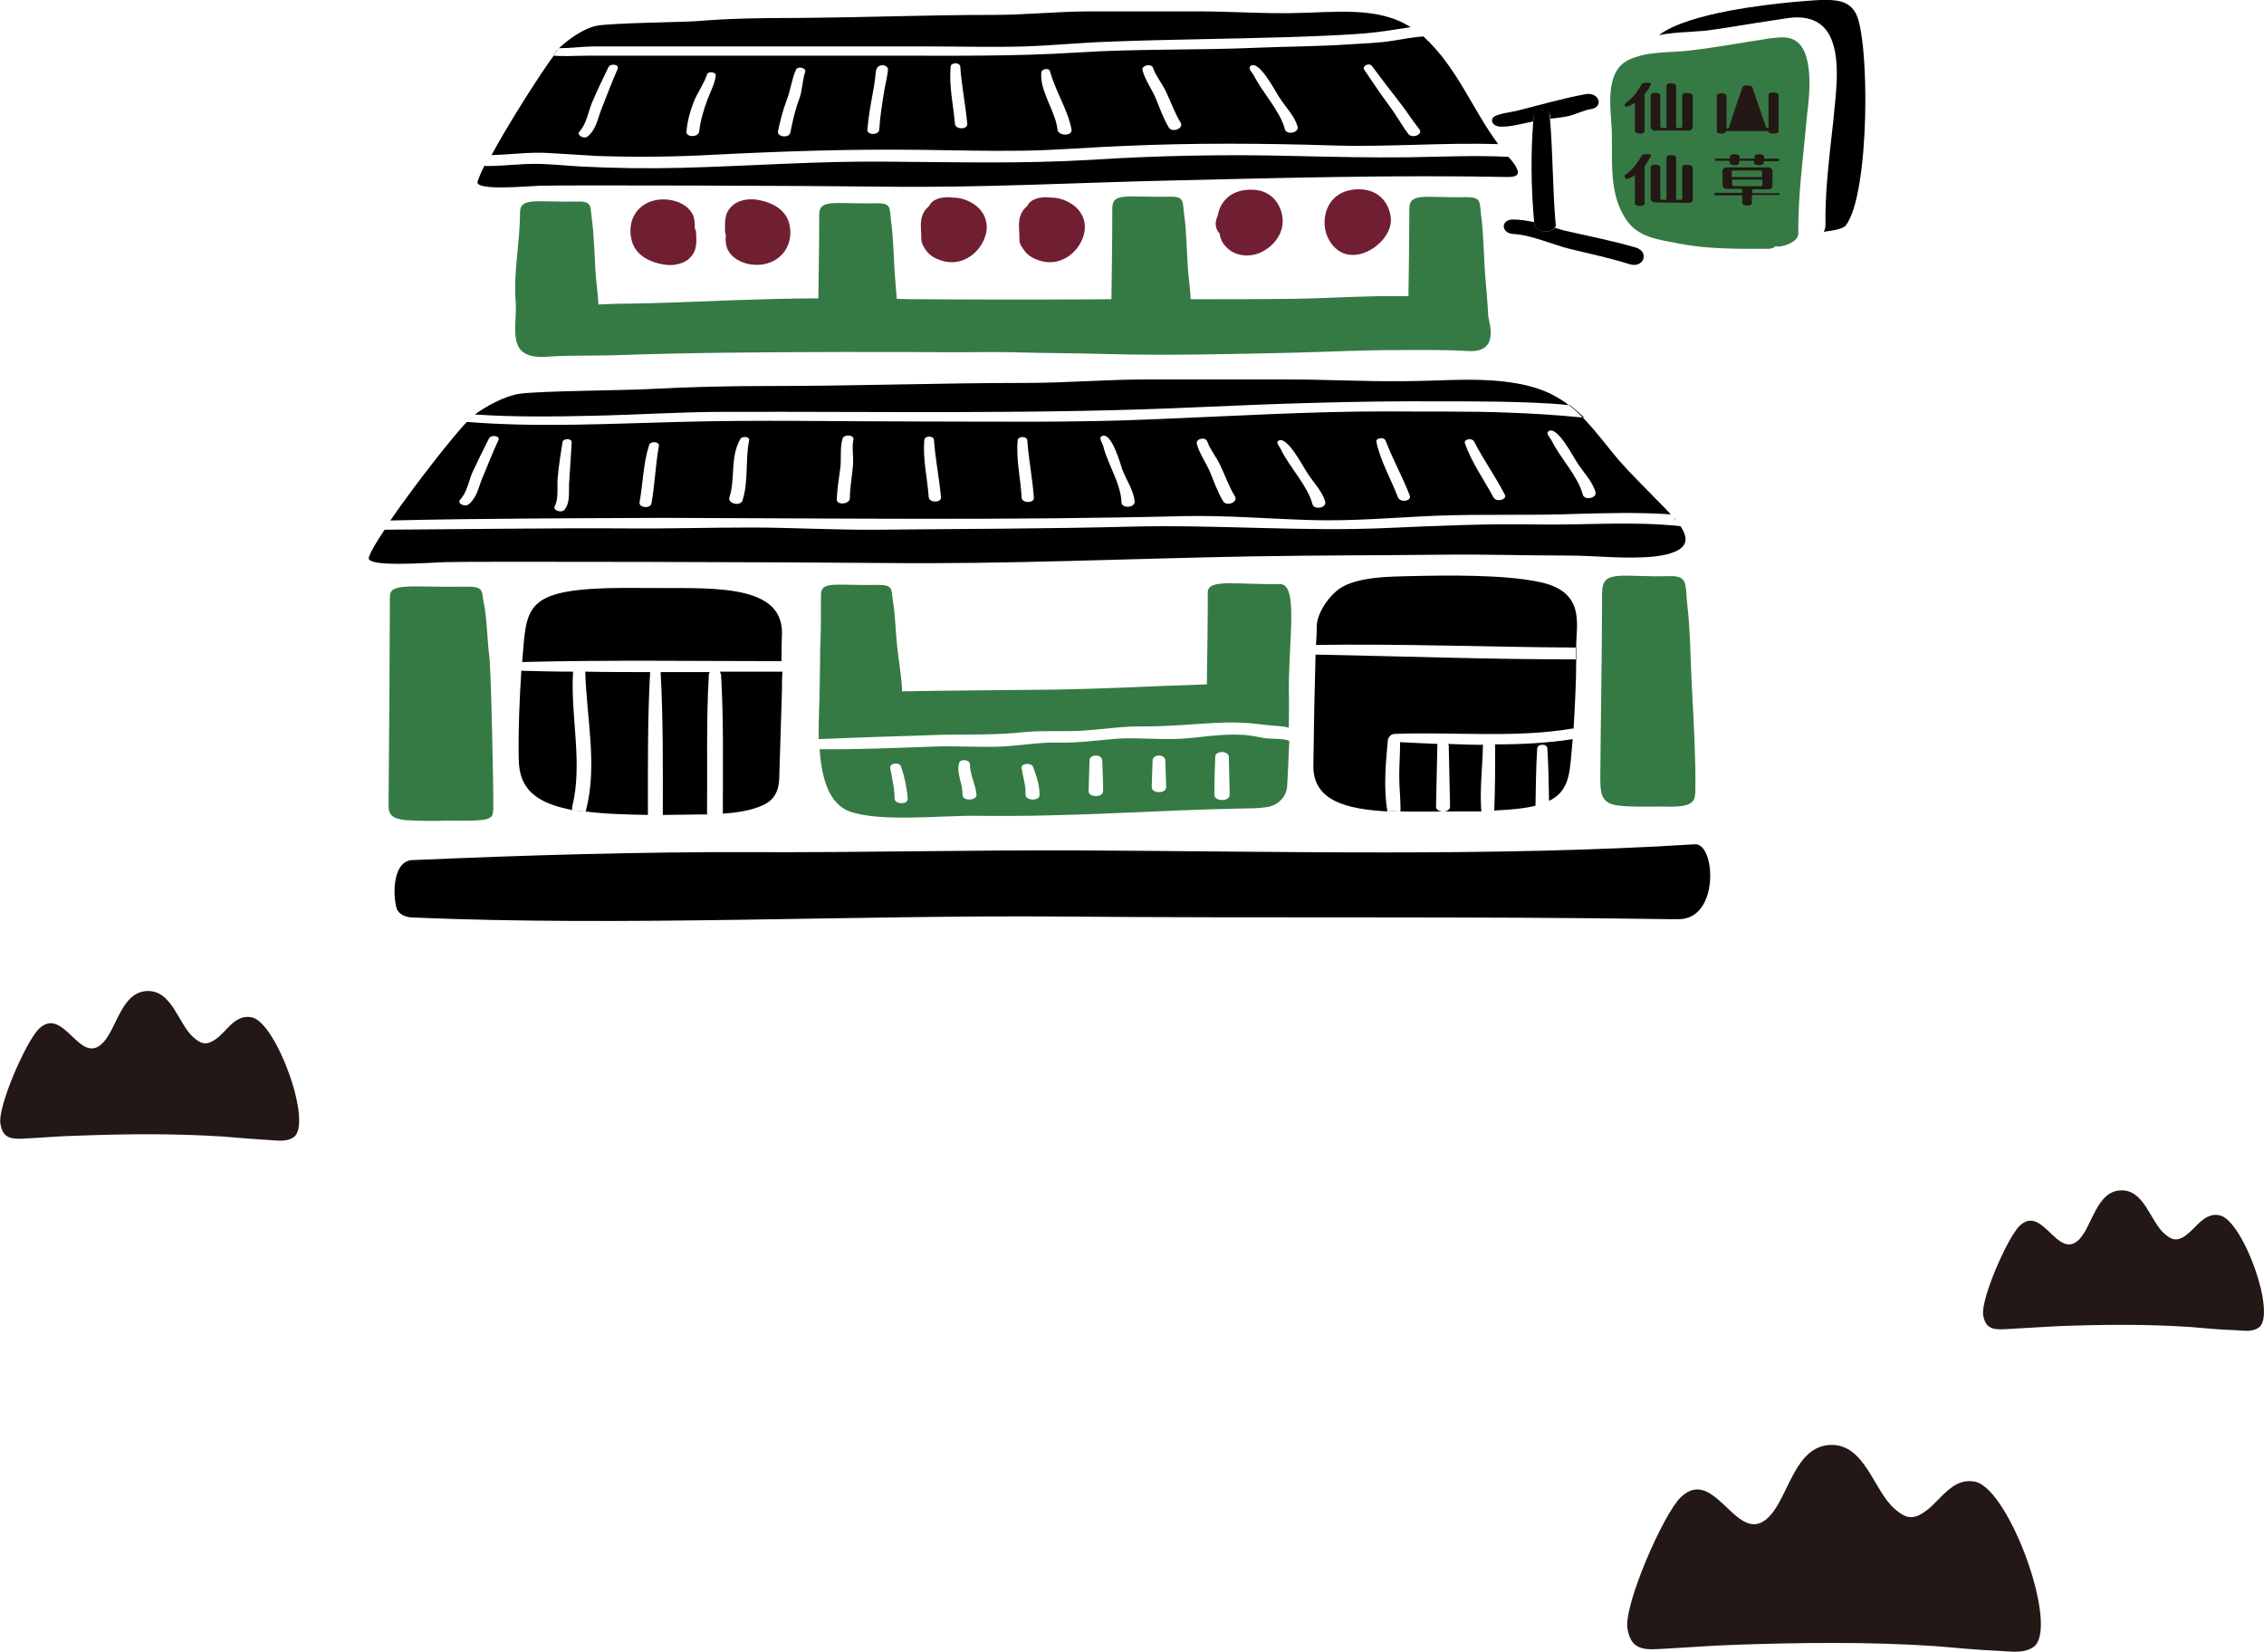 <?xml version="1.0" encoding="utf-8"?>
<!-- Generator: Adobe Illustrator 28.0.0, SVG Export Plug-In . SVG Version: 6.00 Build 0)  -->
<svg version="1.1" id="圖層_1" xmlns="http://www.w3.org/2000/svg" xmlns:xlink="http://www.w3.org/1999/xlink" x="0px" y="0px"
	 viewBox="0 0 516.8 377" style="enable-background:new 0 0 516.8 377;" xml:space="preserve">
<style type="text/css">
	.st0{fill:#231815;}
	.st1{fill:none;}
	.st2{fill:#357A44;}
	.st3{fill:#701E32;}
</style>
<g>
	<path class="st0" d="M57.5,232.2c-2.4-0.5-4.1,0.9-5.6,2.5c-1.1,1.1-2.1,2.3-3.5,3c-1.7,0.9-2.8,0.3-4.2-0.9
		c-3.5-3-4.9-10.9-10.7-10.6c-5.8,0.3-6.8,8.5-10,11.8c-5.3,5.5-8.9-8.6-14.6-3.2c-2.9,2.8-9.5,17.8-8.8,21.7
		c0.5,3.1,2.2,3.5,4.9,3.4c4.3-0.2,8.7-0.6,13-0.7c10.9-0.4,21.9-0.5,32.8,0.2c3.6,0.3,7.1,0.6,10.6,0.8c1.9,0.1,4.1,0.5,5.7-0.7
		C71.4,256.3,63.1,233.4,57.5,232.2z"/>
	<path class="st0" d="M506.7,277.4c-2.2-0.5-3.8,0.8-5.3,2.3c-1,1-2,2.1-3.3,2.8c-1.6,0.8-2.6,0.3-4-0.9c-3.3-2.8-4.6-10.2-10.1-9.9
		c-5.4,0.3-6.4,8-9.3,11.1c-5,5.2-8.4-8.1-13.7-3c-2.7,2.6-8.9,16.7-8.3,20.4c0.5,2.9,2.1,3.3,4.6,3.2c4.1-0.2,8.1-0.5,12.2-0.7
		c10.2-0.4,20.6-0.5,30.8,0.2c3.3,0.3,6.6,0.6,10,0.7c1.8,0.1,3.8,0.5,5.3-0.6C519.8,300.1,512,278.5,506.7,277.4z"/>
	<g>
		<g>
			<path d="M342.4,28.9c2.5,0.1,5.1-0.7,7.6-1.2c0-0.4,0.1-0.8,0.1-1.2c0.2-1.8,3.6-1.8,3.8,0c0,0.2,0,0.4,0,0.6
				c1.4-0.2,2.8-0.3,4.1-0.6c1.8-0.4,3.3-1.3,5.2-1.6c3-0.5,1.8-4-1.3-3.4c-5.4,1-10.5,2.5-15.7,3.8c-1.2,0.3-5,0.7-5.5,1.7
				C340.3,27.8,340.9,28.8,342.4,28.9z"/>
			<path d="M350.2,51.1c0-0.1,0-0.3,0-0.4c-1.5-0.3-3.1-0.6-4.8-0.6c-2.9,0-2.8,3.1,0,3.3c4.1,0.2,8.9,2.4,12.9,3.4
				c4.6,1.1,9.2,2.1,13.7,3.5c3.2,1,4.6-2.8,1.4-3.8c-5.1-1.5-10.3-2.5-15.5-3.7c-1-0.2-2-0.5-2.9-0.8C354,53.4,350.4,53,350.2,51.1
				z"/>
			<path d="M350.1,26.4c0,0.4-0.1,0.8-0.1,1.2c-0.6,7.7-0.5,15.4,0.2,23.1c0,0.1,0,0.3,0,0.4c0.2,2,3.8,2.3,4.7,0.9
				c0.2-0.2,0.3-0.6,0.2-0.9c-0.7-8-0.6-16.1-1.3-24.1c0-0.2,0-0.4,0-0.6C353.7,24.6,350.2,24.6,350.1,26.4z"/>
			<g>
				<path class="st1" d="M222.1,124.5c1.6,0,1.7-2.6,0-2.6C220.5,121.9,220.5,124.5,222.1,124.5z"/>
				<path d="M126.8,11.9c-0.2,0.2-0.4,0.5-0.6,0.8l1.6-1.9C127.4,11.2,127.1,11.6,126.8,11.9z"/>
				<path d="M135.5,10.6c4,0,8,0,12,0c7.7,0,15.4,0,23.1,0c13.9,0,27.7,0,41.6,0c7.2,0,14.4,0.2,21.5,0c6.6-0.2,13.2-0.9,19.8-1.1
					c13.1-0.5,26.3-0.6,39.5-1c6.3-0.2,12.5-0.4,18.8-0.9c3.5-0.3,6.8-0.9,10.2-1.4c-7.6-4.9-17.5-3.3-27.4-3.2
					c-7,0.1-14-0.4-21-0.4c-8.3,0-16.5,0-24.8,0c-7.3,0-14.6,0.8-21.9,0.8c-15.2,0-30.4,0.6-45.7,0.7c-7.3,0-14.6,0.1-21.8,0.7
					c-3.8,0.3-19.8,0.4-23.3,1.1c-2.9,0.6-6.4,3.1-8.5,5.1C130.3,11,133.3,10.6,135.5,10.6z"/>
				<path d="M124.8,34.9c3.9,0.2,7.7,0.5,11.6,0.7c9,0.3,18,0.2,26.9-0.3c15.7-0.8,31.2-1.3,46.9-1.1c7.7,0.1,15.4,0.3,23.1,0.2
					c7.8-0.1,15.6-0.8,23.5-1.1c15.7-0.7,31.7-0.6,47.5-0.1c12.4,0.4,25.2-0.7,37.7-0.3c0,0,0,0,0,0c-5.9-7.9-9.4-17.6-17.1-24.6
					c0,0,0,0,0,0c-2.3,0.2-4.6,0.6-7,1c-3.1,0.5-6.3,0.6-9.5,0.8c-7.2,0.5-14.4,0.5-21.6,0.8c-13.7,0.6-27.5,0.2-41.2,1.1
					c-14.2,0.9-28.3,0.7-42.5,0.7c-14.4,0-28.8,0-43.2,0c-7.1,0-14.2,0-21.3,0c-3,0-6,0-9,0.1c-1.1,0-2.2,0-3.2-0.1
					c-2.7,3.6-10.1,15.1-14.2,22.7v0C116.3,35.3,120.5,34.7,124.8,34.9z M313.2,15.1c2,2.7,4,5.3,6.1,8c1.7,2.1,3,4.3,4.7,6.4
					c0.9,1.2-1.6,2.2-2.5,1.1c-1.6-2.1-2.8-4.4-4.4-6.5c-2-2.7-3.8-5.4-5.7-8.2C310.9,15,312.6,14.2,313.2,15.1z M285.4,15.1
					c1.9-1.7,5.8,5.9,6.5,6.9c1.4,2.3,3.6,4.4,4.3,6.9c0.4,1.4-2.5,2-2.9,0.6c-1.1-4.2-5.1-8.3-7.1-12.3
					C286,16.8,284.8,15.6,285.4,15.1z M263.2,15.5c0.6,1.8,2.2,3.7,3,5.5c1.1,2.3,1.9,4.7,3.3,7c0.8,1.3-1.9,2.4-2.7,1.1
					c-1.3-2.2-2.1-4.5-3-6.7c-0.9-2.1-2.5-4.3-3-6.4C260.5,14.9,262.9,14.4,263.2,15.5z M237.7,16.5c0.1-0.8,1.8-1.1,2-0.2
					c1.2,4.5,4.1,8.8,4.9,13.3c0.2,1.5-3,1.5-3.2,0C240.9,25.2,237.3,20.9,237.7,16.5z M217,15.2c0.1-1,2.1-1,2.2,0
					c0.3,4.4,1.2,8.7,1.6,13.1c0.1,1.3-2.7,1.3-2.8,0C217.6,24,216.6,19.6,217,15.2z M199.2,21.4c0.3-1.5,0.4-2.2,0.6-3.8
					c0.1-0.8,0-2.2,1-2.6c1.1-0.4,1.9,0.3,1.9,0.8c0,0.7-0.5,3.2-0.8,4.6c-0.5,3-1,6.1-1.2,9.2c-0.1,1.3-2.8,1.3-2.7,0
					C198.2,26.9,198.7,24.1,199.2,21.4z M177.6,29.9c0.5-2.3,1.1-4.8,2-7.1c0.9-2.3,1.1-4.7,2.1-6.9c0.4-0.9,2.4-0.4,2.1,0.5
					c-0.7,2.1-0.6,4.2-1.4,6.3c-0.9,2.4-1.5,5.1-2,7.6C180.1,31.6,177.3,31.3,177.6,29.9z M158.3,23.4c0.8-2.1,2.4-4.3,3.1-6.4
					c0.2-0.8,2-0.6,2,0.2c-0.2,1.8-1.2,3.7-1.9,5.5c-0.9,2.4-1.6,4.8-1.9,7.3c-0.1,1.4-3.1,1.4-2.9,0
					C156.9,27.7,157.5,25.5,158.3,23.4z M132.3,30c1.6-1.8,2-4.5,2.8-6.5c1.2-2.8,2.5-5.5,3.8-8.2c0.5-0.9,2.5-0.6,2.1,0.4
					c-1.4,3.2-2.6,6.4-3.9,9.7c-0.7,1.9-1.1,4.2-2.9,5.7C133.3,31.9,131.5,30.8,132.3,30z"/>
				<path d="M123,42.4c4.4-0.2,64,0,78.8,0.2c21.7,0.3,43.6-0.9,65.3-1.4c25.7-0.6,51.5-1.3,77.2-0.8c2.1,0,2.5-0.7,2-1.8
					c-0.3-0.8-1.1-1.9-2-2.8l0,0c-7.6-0.4-15.4,0-23,0.1c-8.7,0.1-17.2-0.1-25.9-0.3c-15.5-0.4-31.3-0.1-46.7,0.9
					c-15.4,0.9-30.6,0.5-46,0.4c-15.7-0.2-31.3,1-47,1.4c-7.7,0.2-15.5,0.1-23.2-0.3c-3.5-0.2-7-0.6-10.5-0.6
					c-3.6,0-7.2,0.5-10.8,0.5c-0.2,0-0.4,0-0.6-0.1c-0.8,1.5-1.3,2.8-1.6,3.7C108.6,43.6,120.2,42.5,123,42.4z"/>
				<path d="M270.2,117.8c9.7-0.2,19.2,0.6,28.9,0.9c9.6,0.3,19.4-0.6,29-1c10.5-0.4,21,0,31.5-0.4c7.2-0.2,14.6-0.4,21.8,0.1
					c-0.9-1-2-2.1-3-3.1c-3-3.1-6.1-6.1-8.9-9.3c-2.5-2.9-5-6.4-8-9.5c-1-1-2-2-3.2-2.9c-1.4-1.1-2.9-2-4.5-2.8
					c-3.2-1.5-6.8-2.3-10.4-2.7c-7.6-0.9-15.4-0.1-23.1-0.1c-8.9,0.1-17.8-0.4-26.7-0.4c-10.5,0-21.1,0-31.6,0
					c-9.3,0-18.5,0.8-27.9,0.8c-19.4,0-38.7,0.7-58.2,0.7c-9.3,0-18.6,0.2-27.8,0.7c-4.8,0.3-25.3,0.4-29.7,1.1
					c-3.4,0.6-7.4,2.8-10,4.7c8.7,0.6,17.9,0.5,26.6,0.3c10.2-0.2,20.3-0.9,30.5-0.9c36.3-0.1,72.6,0.6,108.8-1.1
					c17.9-0.8,35.7-1.4,53.7-1.3c8.6,0,17.2,0,25.8,0.5c1.5,0.1,3,0.2,4.6,0.4c1.1,0.9,2.2,1.8,3.2,2.8c-0.5,0-0.9-0.1-1.4-0.1
					c-5.1-0.5-10.2-0.8-15.3-1c-9.5-0.4-19.1-0.2-28.6-0.3c-17.7,0-35.4,1.1-53.1,1.8c-18,0.8-36,0.5-54,0.5
					c-18,0-36.2-0.4-54.2,0.1c-16.1,0.4-32.3,1.3-48.4,0c0,0,0,0,0,0c0.4-0.3,0.8-0.7,1.3-1.1c-0.5,0.4-1,0.8-1.3,1.1c0,0,0,0,0,0
					c-2.3,2.2-11.6,13.9-17.5,22.5c20.9-0.5,41.7-0.5,62.5-0.6C191.1,118.3,230.7,118.8,270.2,117.8z M353.4,98.5
					c1.9-1.7,5.8,5.9,6.5,6.9c1.4,2.3,3.6,4.4,4.3,6.9c0.4,1.4-2.5,2-2.9,0.6c-1.1-4.2-5.1-8.3-7.1-12.3
					C354,100.1,352.8,98.9,353.4,98.5z M336.5,100.8c2.1,4.1,4.9,8,7,12.1c0.6,1.2-2,1.8-2.6,0.6c-2.2-4.1-5-8-6.5-12.3
					C334,100.3,336,99.8,336.5,100.8z M316.3,100.6c1.6,4.2,3.9,8.3,5.5,12.5c0.5,1.3-2.2,1.7-2.7,0.4c-1.6-4.2-4-8.3-4.9-12.6
					C313.9,100,315.9,99.6,316.3,100.6z M291.7,100.7c1.9-1.7,5.8,5.9,6.5,6.9c1.4,2.3,3.6,4.4,4.3,6.9c0.4,1.4-2.5,2-2.9,0.6
					c-1.1-4.2-5.1-8.3-7.1-12.3C292.4,102.3,291.2,101.1,291.7,100.7z M275.6,100.8c0.6,1.8,2.2,3.7,3,5.5c1.1,2.3,1.9,4.7,3.3,7
					c0.8,1.3-1.9,2.4-2.7,1.1c-1.3-2.2-2.1-4.5-3-6.7c-0.9-2.1-2.5-4.3-3-6.4C272.9,100.1,275.2,99.6,275.6,100.8z M251.4,99.6
					c2.3-1.4,4.4,6.5,4.8,7.6c0.9,2.4,2.6,4.7,2.8,7.3c0.1,1.4-2.9,1.6-3,0.2c-0.1-4.3-3.2-8.8-4.2-13
					C251.7,101.3,250.8,100,251.4,99.6z M232.3,100.5c0.1-1,2.1-1,2.2,0c0.3,4.4,1.2,8.7,1.5,13.1c0.1,1.3-2.7,1.3-2.8,0
					C233,109.3,231.9,104.9,232.3,100.5z M211,100.4c0.1-1,2.1-1,2.2,0c0.3,4.4,1.2,8.7,1.6,13.1c0.1,1.3-2.7,1.3-2.8,0
					C211.7,109.1,210.6,104.8,211,100.4z M191.8,106.9c0.3-2.2-0.1-4.6,0.5-6.7c0.3-1.2,2.8-1,2.5,0.2c-0.4,1.8,0.1,4-0.1,5.9
					c-0.2,2.5-0.7,4.9-0.7,7.4c0,1.4-3,1.7-3,0.3C191.1,111.6,191.5,109.2,191.8,106.9z M166.5,113.5c1.4-4.2,0.1-9.2,2.5-13.3
					c0.4-0.7,2.2-0.6,2,0.3c-0.9,4.5-0.1,9.3-1.5,13.7C169,115.7,166,114.9,166.5,113.5z M113.8,100.4c-1.4,3-2.6,6.1-3.9,9.2
					c-0.7,1.8-1.1,4-2.9,5.5c-0.9,0.7-2.7-0.2-2-1c1.6-1.7,2-4.3,2.8-6.2c1.2-2.6,2.5-5.2,3.8-7.8
					C112.1,99.1,114.2,99.5,113.8,100.4z M129.9,110.5c-0.1,1.8,0.3,4.1-1,5.8c-0.7,0.9-2.7,0.2-2.3-0.7c1-1.9,0.5-4.5,0.7-6.5
					c0.2-2.7,0.7-5.4,1.1-8.2c0.2-0.9,2.2-0.9,2.1,0.1C130.3,104.1,130.1,107.3,129.9,110.5z M150.4,101.8
					c-0.8,4.4-0.9,8.8-1.7,13.1c-0.2,1.3-3,1-2.7-0.3c0.8-4.4,0.8-8.8,2.2-13.1C148.6,100.6,150.6,100.8,150.4,101.8z"/>
				<path d="M381.8,117.9c0.3,0.4,0.6,0.8,0.9,1.1C382.5,118.7,382.2,118.3,381.8,117.9z"/>
				<path d="M101.6,128.3c5.6-0.2,81.5,0,100.4,0.2c27.7,0.3,55.5-1,83.2-1.5c18.1-0.3,26.4-0.2,44.5-0.4c9.3-0.1,18.8,0.2,28.1,0.2
					c6.7,0,13.3,0.9,20,0.2c4-0.5,6-1.5,6.7-2.8c0.6-1.2,0.1-2.6-0.9-4.1c0,0,0,0,0,0c-10.9-1.2-22.1-0.2-33.1-0.4
					c-11.2-0.2-22.4,0.3-33.6,0.8c-19.6,0.9-39.1-0.8-58.7-0.3c-19.2,0.5-38.5,0.5-57.8,0.7c-9.7,0.1-19.4-0.5-29.1-0.5
					c-9.6,0-19.1,0.3-28.7,0.2c-18.3-0.1-36.5,0.2-54.8,0.3c-1.8,2.7-3.2,5-3.6,6.3C83.3,129.6,98,128.4,101.6,128.3z"/>
				<path class="st2" d="M102.3,187.3c2.4,0,4.9,0.1,7.3-0.1c2.9-0.3,2.9-1,3-2.6c0.1-3.2-0.5-31.7-0.9-34.8
					c-0.5-3.7-0.5-8.6-1.3-12.4c-0.5-2.5,0.2-3.6-4.3-3.5c-12.4,0.2-17.1-1-17.1,2.3c0,7.7-0.2,39.4-0.3,47c0,2.2,0,3.6,4,4
					C96,187.4,99.2,187.4,102.3,187.3z"/>
				<path class="st2" d="M381.2,131.5c-11.3,0.3-15.5-1.7-15.5,3.9c0,13.1-0.3,28.5-0.4,41.6c0,3.8,0,6.2,3.7,6.8
					c2.8,0.4,5.8,0.3,8.6,0.3c2.2-0.1,4.5,0.2,6.7-0.2c2.7-0.6,2.7-1.7,2.7-4.5c0.1-5.4-0.4-15.3-0.7-20.8
					c-0.4-6.4-0.4-14.7-1.2-21.1C384.7,133.4,385.3,131.4,381.2,131.5z"/>
				<path class="st2" d="M125.3,81.4c3.5-0.3,10.9-0.2,14.4-0.3c8.7-0.3,17.4-0.5,26.2-0.6c17.5-0.2,34.9-0.2,52.4-0.1
					c4.2,0,8.5-0.1,12.7,0c7.2,0.2,14.3,0.2,21.5,0.4c14.4,0.4,28.7,0,43-0.3c7.8-0.2,15.5-0.6,23.3-0.6c5.3,0,10.6-0.1,16,0.2
					c3.8,0.3,5.1-1.2,5.4-3.1c0.3-1.7-0.3-3.7-0.5-5c-0.1-2.8-0.4-5.5-0.6-8.2c-0.4-4.4-0.4-10.2-1-14.6c-0.4-2.9,0.2-4.2-3.3-4.2
					c-9.5,0.2-13.1-1.2-13.1,2.7c0,7-0.1,13.2-0.2,19.9c-2.2,0-4.4,0-6.6,0c-6.5,0.1-13,0.5-19.5,0.6c-7.8,0.1-15.7,0.1-23.6,0.1
					c-0.1-1.8-0.3-3.6-0.5-5.4c-0.4-4.2-0.4-9.8-1-14c-0.4-2.8,0.2-4.1-3.3-4c-9.5,0.2-13.1-1.1-13.1,2.6c0,7.3-0.1,13.7-0.2,20.8
					c-0.1,0-0.1,0-0.2,0c-14.2,0.1-28.4,0.1-42.6,0c-2,0-4.1,0-6.2-0.1c-0.1-1.3-0.2-2.5-0.3-3.8c-0.4-4.2-0.4-9.8-1-14
					c-0.4-2.8,0.2-4.1-3.3-4c-9.5,0.2-13.1-1.1-13.1,2.6c0,6.8-0.1,12.7-0.2,19.1c-6.4,0-12.8,0.2-18.9,0.4
					c-8.2,0.3-16.4,0.7-24.6,0.8c-2.3,0-4.5,0.1-6.7,0.2c-0.1-1.9-0.3-3.7-0.5-5.5c-0.4-4.2-0.4-9.8-1-14c-0.4-2.8,0.2-4.1-3.3-4
					c-9.5,0.2-13.1-1.1-13.1,2.6c0,6.7-1.5,13.3-1,20C118.2,74.8,115,82.3,125.3,81.4z"/>
				<path class="st2" d="M283,167.7c-4.5-0.2-8.8,0.6-13.2,0.9c-5,0.3-10-0.3-14.9,0c-4.7,0.4-8.7,1-13.5,0.9
					c-4.4-0.1-8.5,0.7-12.9,0.9c-5.1,0.2-10.3-0.2-15.4,0c-8.7,0.3-17.3,0.7-26,0.6c0.4,6.3,2,12.4,6.8,14.2c7,2.5,21.2,0.9,28.9,1
					c22.6,0.3,39.9-1.3,62.4-1.7c1.5,0,3.1-0.1,4.6-0.4c2.5-0.7,3.8-2.6,4-4.4c0.1-1.5,0.3-5.5,0.5-10.6c-1.2-0.6-3.9-0.4-5.4-0.6
					C286.9,168.2,285.2,167.7,283,167.7z M204.2,182.2c0-2.4-0.6-4.6-1-7c-0.1-1.1,2.2-1.3,2.5-0.2c0.8,2.4,1.3,4.8,1.5,7.2
					C207.4,183.7,204.2,183.7,204.2,182.2z M219.7,181.4c0.1-2.5-1.4-4.8-0.8-7.2c0.3-1.1,2.5-0.8,2.5,0.2c0,2.4,1.3,4.6,1.5,7
					C223,182.8,219.7,182.9,219.7,181.4z M234.1,181.4c0.1-2.1-0.6-4.1-0.9-6.1c-0.2-1.1,2.2-1.3,2.6-0.3c0.8,2.1,1.5,4.2,1.5,6.4
					C237.4,182.9,234.1,182.8,234.1,181.4z M248.5,180.5c0.1-2.3,0.1-4.7,0.2-7c0.1-1.4,2.8-1.4,2.9,0c0.1,2.3,0.2,4.7,0.2,7
					C251.9,182.1,248.4,182.1,248.5,180.5z M262.9,179.6c0.1-2,0.1-4.1,0.2-6.1c0.1-1.4,2.8-1.4,2.9,0c0.1,2,0.1,4.1,0.2,6.1
					C266.3,181.2,262.8,181.2,262.9,179.6z M277.2,181.4c0-2.9,0.1-5.8,0.2-8.7c0-1.4,3-1.4,3.1,0c0.1,2.9,0.1,5.8,0.2,8.7
					C280.7,183,277.2,183,277.2,181.4z"/>
				<path class="st2" d="M292.1,133.3c-9.5,0.2-16.4-1.3-16.4,1.9c0,7.6-0.1,12.4-0.2,19.9c0,0.4,0,0.8,0,1.1
					c-12.9,0.4-22.2,1-35.2,1.2c-16.8,0.2-24.4,0.2-34.4,0.4c0-2.9-0.8-7.2-1.1-10.2c-0.4-3.7-0.4-6.9-1-10.6
					c-0.4-2.4,0.2-3.5-3.3-3.5c-9.5,0.2-13.1-1-13.1,2.2c0,3.7,0,7.1-0.1,10.6c-0.1,1.5-0.1,3.1-0.1,4.8c0,2-0.1,4-0.1,6.1
					c0,2.7-0.3,7-0.2,11.5c9.5-0.4,19-0.7,28.4-1c6.2-0.1,12.2,0.1,18.4-0.6c4.4-0.4,8.6-0.1,13-0.3c5-0.3,9.5-1.1,14.6-1
					c5.5,0,10.6-0.5,16-0.8c3.9-0.2,7.3-0.1,11.1,0.4c2.1,0.3,4,0.2,5.8,0.7c0-2.7,0.1-5.7,0-8.7
					C294.2,145.4,296.4,133.2,292.1,133.3z"/>
				<path d="M130.6,184.2c2.5-10-0.4-20.6,0.2-30.7c0-0.1,0-0.2,0-0.2c-3.9,0-7.9-0.1-11.8-0.2l0,0c-0.4,6.5-0.7,12.9-0.6,19.4
					c0,4.7,0.9,9.9,10.9,12.1c0.4,0.1,0.8,0.2,1.3,0.3h0C130.6,184.6,130.6,184.4,130.6,184.2z"/>
				<path d="M148.4,153.4L148.4,153.4c-4.9,0-9.9,0-14.8-0.1c0,0.1,0,0.1,0,0.2c0.3,10.2,2.8,21.2,0.2,31.3c0,0.2-0.1,0.3-0.2,0.4
					c4.3,0.6,9.4,0.7,14.3,0.8c0-10.8-0.1-21.7,0.5-32.5C148.4,153.5,148.4,153.5,148.4,153.4z"/>
				<path d="M133.6,185.3L133.6,185.3l-3-0.5C131.6,185,132.6,185.2,133.6,185.3z"/>
				<path d="M146.8,134.2c-24.9-0.3-26.4,2.7-27.3,13.1c-0.1,1.3-0.2,2.6-0.3,3.8v0l-0.1,1.5l0.1-1.5c19.7-0.5,39.5-0.2,59.2-0.2v0
					c0-2.1,0-4.2,0.1-6.4C178.6,132.7,161,134.4,146.8,134.2z"/>
				<path d="M161.8,154c0-0.3,0.1-0.5,0.3-0.6c-3.8,0-7.5,0-11.3,0l0,0c0,0,0,0.1,0,0.1c0.6,10.8,0.5,21.7,0.5,32.5
					c2.9,0,5.7-0.1,8.1-0.1c0.6,0,1.3,0,2,0c0,0,0-0.1,0-0.1C161.5,175.2,161.2,164.6,161.8,154z"/>
				<path d="M164.6,154c0.6,10.6,0.4,21.2,0.4,31.7c3.2-0.2,6.5-0.7,9.1-1.9c3.4-1.5,3.8-4.4,3.8-7c0.2-6.5,0.4-12.9,0.6-19.4
					c0-1.4,0-2.7,0.1-4.1c-4.7,0-9.5,0-14.3,0C164.4,153.5,164.5,153.7,164.6,154z"/>
				<path d="M341.3,170.4c0,4.7,0,9.5-0.2,14.2c0,0.2,0,0.3-0.1,0.4c4.1-0.2,7.2-0.5,9.5-1.1h0c0.1-4.4,0.1-8.7,0.4-13.1
					c0.1-1.1,2.3-1.1,2.3,0c0.3,4,0.3,8,0.4,12c4.1-2,4.7-5.4,5.1-10.8c0.1-1.1,0.2-2.2,0.3-3.3c-5.7,0.9-11.7,1.2-17.8,1.2
					C341.3,170.1,341.3,170.2,341.3,170.4z"/>
				<path d="M319.6,185.1l-2.8-0.1C317.7,185.1,318.6,185.1,319.6,185.1z"/>
				<path d="M351.7,132.9c-8.1-1.8-21.3-1.6-30.1-1.4c-4.7,0.1-10.4,0.2-14.5,2.1c-3.4,1.5-6.4,6.3-6.5,9c0,1.5-0.1,3.1-0.2,4.6
					c19.8-0.3,39.7,0.5,59.5,0.6c0,0.9,0,1.8,0,2.7c-19.9,0-39.7-0.7-59.6-1.1c-0.1,4.2-0.2,8.5-0.3,12.7c-0.1,4.3-0.1,8.5-0.2,12.8
					c0,7.9,7.6,9.8,16.9,10.3c0,0,0,0,0,0c-0.9-5.4-0.4-10.8,0.1-16.2c0-0.5,0.3-0.8,0.5-1c0.2-0.3,0.6-0.5,1.2-0.5
					c13.2-0.5,27.5,1,40.3-1.2c0.1,0,0.3,0,0.4,0c0.3-5.2,0.6-10.4,0.6-15.7c0-0.9,0-1.8,0-2.7v-0.8
					C359.9,142.2,361.7,135.1,351.7,132.9z"/>
				<path d="M338.5,170.4c0-0.2,0-0.3,0.1-0.4c-2.7,0-5.3-0.1-8-0.2h0c0,0.1,0,0.2,0.1,0.3c0.1,4.7,0.2,9.3,0.3,14
					c0,1.5-3.2,1.5-3.2,0c0.1-4.7,0.2-9.3,0.3-14c0-0.1,0-0.2,0.1-0.3c0,0,0,0,0,0c-2.9-0.1-5.8-0.3-8.6-0.4c0,2.6-0.2,5.2-0.2,7.8
					c0,2.5,0.3,5,0.3,7.5c0,0.2,0,0.4-0.1,0.5c3.9,0.1,8.1,0,12,0c2.4,0,4.6,0,6.6,0c-0.1-0.2-0.1-0.3-0.1-0.5
					C337.8,179.8,338.4,175.1,338.5,170.4z"/>
				<g>
					<path class="st3" d="M165.9,56.4c1.2,3.9,7.8,5.5,11.7,2.5c2.6-2,3.2-5.1,2.6-7.7c-0.7-3-3.3-4.9-7.3-5.6c-1.9-0.3-3.9,0-5.3,1
						c-2.3,1.7-2.1,3.8-2.1,6c0,0.4,0.1,0.7,0.2,1.1C165.6,54.6,165.6,55.6,165.9,56.4z"/>
					<path class="st3" d="M158.3,49.4c-1.3-3.8-8-5.3-11.8-2.3c-2.5,2-3,5.1-2.3,7.8c0.8,3,3.5,4.9,7.5,5.5c1.9,0.3,3.9-0.1,5.3-1.1
						c2.2-1.8,2-3.9,1.9-6.1c0-0.4-0.1-0.7-0.3-1.1C158.6,51.2,158.6,50.2,158.3,49.4z"/>
					<path class="st3" d="M211.1,56.7c0.5,0.9,1.4,1.8,2.8,2.4c5.4,2.4,9.7-1.4,10.9-4.9c1.2-3.2,0-6.8-4.2-8.5
						c-1-0.4-2-0.6-3.1-0.6c-2.2-0.3-4.6,0.2-5.4,1.9c-0.3,0.3-0.5,0.5-0.8,0.8c-1.7,2.3-0.9,4.5-1,6.9
						C210.4,55.5,210.7,56.1,211.1,56.7z"/>
					<path class="st3" d="M233.5,56.7c0.5,0.9,1.4,1.8,2.8,2.4c5.4,2.4,9.7-1.4,10.9-4.9c1.2-3.2,0-6.8-4.2-8.5
						c-1-0.4-2-0.6-3.1-0.6c-2.2-0.3-4.6,0.2-5.4,1.9c-0.3,0.3-0.5,0.5-0.8,0.8c-1.7,2.3-0.9,4.5-1,6.9
						C232.7,55.4,233,56.1,233.5,56.7z"/>
					<path class="st3" d="M281,57.3c1.7,1.1,4,1.3,6.1,0.6c3.7-1.4,5.8-4.6,5.7-7.6c-0.1-3.1-2.2-7.1-7.3-7c-4.6,0-7,2.8-7.5,5.8
						c-0.3,0.7-0.5,1.4-0.5,2c0,0.8,0.3,1.6,0.9,2.2C278.6,54.8,279.3,56.1,281,57.3z"/>
					<path class="st3" d="M317.5,50.2c-0.1-3.1-2.2-7-7.3-7c-7.7,0-9.2,7.6-6.8,11.6C307.7,62.3,317.6,55.8,317.5,50.2z"/>
				</g>
				<path d="M386.9,192.7c-45.9,2.9-94.9,1.6-140.9,1.4c-24.9-0.1-49.5,0.5-74.4,0.4c-25.1-0.1-52,0.7-77.1,1.8
					c-4.8-0.2-4.9,7.6-4,10.9c0.3,1.2,1.7,2.1,3.4,2.2c49.2,2.1,100.3-0.6,149.5-0.2c45.7,0.4,92.5-0.1,138.2,0.6c0.1,0,0.1,0,0.2,0
					c0.5,0,0.9,0,1.4,0C392.6,209.8,391.6,192.4,386.9,192.7z"/>
			</g>
			<path class="st2" d="M409.5,9.1c-0.2-0.1-0.5-0.2-0.7-0.3c-1.6-0.5-3.4-0.2-5.1,0c-5.9,0.9-11.8,2-17.7,2.7
				c-4.7,0.6-10,0.1-14.3,2.2c-5.5,2.7-4,11.2-3.8,15.8c0.3,6.9-0.9,14.7,3.5,20.9c2.8,3.9,7.4,4.3,11.9,5.2
				c6.7,1.3,13.3,1.2,20.2,1.2c0.8,0,1.4-0.2,1.8-0.6c1.5,0.4,5.2-1,5.2-2.8c-0.1-9.1,1.2-18.1,2-27.2
				C413,22.2,414.3,11.5,409.5,9.1z"/>
			<path d="M423.6,3c-2.1-3.8-6.4-3.2-14.7-2.5C404.1,1,385.6,2.8,378.7,8c2.2-0.4,4.4-0.6,6.6-0.7c1.4-0.1,2.8-0.2,4.1-0.3
				c3.9-0.5,7.9-1.2,11.7-1.8c2-0.3,3.9-0.6,5.9-0.9c1.8-0.3,4-0.6,6.3,0.1c0.4,0.1,0.8,0.3,1.2,0.5c5.9,3,4.9,13.1,4.4,18.5
				l-0.1,0.9c-0.2,2.5-0.5,5.1-0.8,7.6c-0.7,6.4-1.4,12.9-1.3,19.4c0,0.6-0.1,1.1-0.4,1.6c2.7-0.3,4.5-0.8,5-1.4
				C426.9,44.3,426.8,8.8,423.6,3z"/>
		</g>
		<g>
			<path class="st0" d="M371.6,24.3c0.5-0.2,1.1-0.5,1.6-0.8v6.4c0,0.2,0.2,0.4,0.4,0.5c0.2,0,0.4,0.1,0.7,0.1c0.3,0,0.5,0,0.7-0.1
				c0.3-0.1,0.4-0.3,0.4-0.5v-8.4c0.7-0.8,1.3-1.8,1.4-2.1c0,0,0-0.1,0.1-0.1c0.1-0.2-0.1-0.4-0.3-0.4c-0.2,0-0.4,0-0.7,0
				c-0.4,0-0.7,0-0.9,0.1c-0.1,0-0.3,0.2-0.3,0.3c-0.2,0.4-0.4,0.7-1.3,2c-1,1.3-2,2-2.4,2.3c-0.2,0.2-0.2,0.4-0.1,0.6
				C371.1,24.3,371.3,24.4,371.6,24.3z"/>
			<path class="st0" d="M385.8,21.3c-0.2,0-0.4-0.1-0.7-0.1c-0.3,0-0.5,0-0.7,0.1c-0.3,0.1-0.4,0.3-0.4,0.5v7.1
				c0,0.1-0.1,0.3-0.3,0.3l-1.1,0v-9.6c0-0.2-0.2-0.4-0.4-0.5c-0.2,0-0.4-0.1-0.7-0.1c-0.3,0-0.5,0-0.7,0.1
				c-0.3,0.1-0.4,0.3-0.4,0.5v9.6l-1.1,0c-0.2,0-0.3-0.1-0.3-0.3v-7.1c0-0.2-0.2-0.4-0.4-0.5c-0.2,0-0.4-0.1-0.7-0.1
				c-0.3,0-0.5,0-0.7,0.1c-0.3,0.1-0.4,0.3-0.4,0.5v7.2c0,0.4,0.4,0.8,0.9,0.8l7.8,0c0.5,0,0.9-0.4,0.9-0.8v-7.3
				C386.3,21.6,386.1,21.3,385.8,21.3z"/>
			<path class="st0" d="M376.8,35.7c0,0,0-0.1,0.1-0.1c0.1-0.2-0.1-0.4-0.3-0.4c-0.2,0-0.4,0-0.7,0c-0.4,0-0.7,0-0.9,0.1
				c-0.1,0-0.3,0.2-0.3,0.3c-0.2,0.4-0.4,0.7-1.3,2c-1,1.3-2,2-2.4,2.3c-0.2,0.2-0.2,0.4-0.1,0.6c0.2,0.3,0.4,0.4,0.7,0.3
				c0.5-0.2,1.1-0.5,1.6-0.8v6.4c0,0.2,0.2,0.4,0.4,0.5c0.2,0,0.4,0.1,0.7,0.1c0.3,0,0.5,0,0.7-0.1c0.3-0.1,0.4-0.3,0.4-0.5v-8.4
				C376.1,36.9,376.7,35.9,376.8,35.7z"/>
			<path class="st0" d="M385.8,37.7c-0.2,0-0.4-0.1-0.7-0.1c-0.3,0-0.5,0-0.7,0.1c-0.3,0.1-0.4,0.3-0.4,0.5v7.1
				c0,0.1-0.1,0.3-0.3,0.3l-1.1,0v-9.6c0-0.2-0.2-0.4-0.4-0.5c-0.2,0-0.4-0.1-0.7-0.1c-0.3,0-0.5,0-0.7,0.1
				c-0.3,0.1-0.4,0.3-0.4,0.5v9.6l-1.1,0c-0.2,0-0.3-0.1-0.3-0.3v-7.1c0-0.2-0.2-0.4-0.4-0.5c-0.2,0-0.4-0.1-0.7-0.1
				c-0.3,0-0.5,0-0.7,0.1c-0.3,0.1-0.4,0.3-0.4,0.5v7.2c0,0.4,0.4,0.8,0.9,0.8l7.8,0.1c0.5,0,0.9-0.3,0.9-0.8v-7.3
				C386.3,38,386.1,37.8,385.8,37.7z"/>
			<path class="st0" d="M391.6,36.7l3.2,0v0.2v0.2c0,0.2,0.2,0.4,0.4,0.5c0.2,0,0.4,0.1,0.7,0.1c0.3,0,0.5,0,0.7-0.1
				c0.3-0.1,0.4-0.3,0.4-0.5v-0.2v-0.2l3.4,0v0.2v0.2c0,0.2,0.2,0.4,0.4,0.5c0.2,0,0.4,0.1,0.7,0.1c0.3,0,0.5,0,0.7-0.1
				c0.3-0.1,0.4-0.3,0.4-0.5V37v-0.2l3.3,0c0.1,0,0.2-0.1,0.2-0.1c0-0.1,0-0.1,0-0.2c0-0.1,0-0.1,0-0.2c0-0.1-0.1-0.1-0.2-0.1
				l-2.3,0v0l-0.9,0v-0.2v-0.2c0-0.2-0.2-0.4-0.4-0.5c-0.2,0-0.4-0.1-0.7-0.1c-0.3,0-0.5,0-0.7,0.1c-0.3,0.1-0.4,0.3-0.4,0.5v0.2
				v0.2l-3.4,0v-0.2v-0.2c0-0.2-0.2-0.4-0.4-0.5c-0.2,0-0.4-0.1-0.7-0.1c-0.3,0-0.5,0-0.7,0.1c-0.3,0.1-0.4,0.3-0.4,0.5v0.2v0.2
				l-3.2,0c-0.1,0-0.2,0.1-0.2,0.1c0,0.1,0,0.1,0,0.2c0,0.1,0,0.1,0,0.2C391.4,36.7,391.5,36.7,391.6,36.7z"/>
			<path class="st0" d="M406.1,44.1l-2.3,0l0,0l-3.8,0v-0.9l3.7,0c0.5,0,0.9-0.3,0.9-0.8V39c0-0.4-0.4-0.8-0.9-0.8l-9.6,0
				c-0.5,0-0.9,0.4-0.9,0.8v3.3c0,0.4,0.4,0.8,0.9,0.8l3.6,0V44l-1.2,0l-0.8,0l0,0l-4.1,0c-0.1,0-0.2,0.1-0.2,0.1c0,0.1,0,0.1,0,0.2
				s0,0.1,0,0.2c0,0.1,0.1,0.1,0.2,0.1l4.1,0l0,0l2,0v1.7c0,0.2,0.2,0.4,0.4,0.5c0.2,0,0.4,0.1,0.7,0.1c0.3,0,0.5,0,0.7-0.1
				c0.3-0.1,0.4-0.3,0.4-0.5v-1.8l1.1,0l2.7,0l0,0l2.3,0c0.1,0,0.2-0.1,0.2-0.1c0-0.1,0-0.1,0-0.2c0-0.1,0-0.1,0-0.2
				C406.3,44.1,406.2,44.1,406.1,44.1z M395.7,38.9l6.2,0c0.2,0,0.3,0.1,0.3,0.3v1.2l-6.9,0v-1.2C395.4,39,395.6,38.9,395.7,38.9z
				 M395.4,42.2V41l6.9,0v1.2c0,0.1-0.1,0.3-0.3,0.3l-6.2,0C395.6,42.5,395.4,42.4,395.4,42.2z"/>
			<path class="st0" d="M392.2,30.4c0.2,0,0.4,0.1,0.7,0.1c0.3,0,0.5,0,0.7-0.1c0.3-0.1,0.4-0.3,0.4-0.5v0l9.6,0v0
				c0,0.2,0.2,0.4,0.5,0.5c0.2,0,0.4,0.1,0.7,0.1c0.3,0,0.5,0,0.7-0.1c0.3-0.1,0.5-0.3,0.5-0.5v-0.7v-6.8v-0.7
				c0-0.2-0.2-0.4-0.5-0.5c-0.2,0-0.4-0.1-0.7-0.1c-0.3,0-0.5,0-0.7,0.1c-0.3,0.1-0.4,0.3-0.4,0.5v0.7v6.8v0l-0.5,0
				c-0.3-0.7-3-8.8-3.1-9c-0.1-0.3-0.1-0.6-0.6-0.6c-0.2,0-0.4-0.1-0.7-0.1c-0.3,0-0.5,0-0.7,0.1c-0.4,0.1-0.4,0.4-0.5,0.7
				c-0.1,0.2-2.8,8.3-3,9l-0.5,0v0v-6.7v-0.7c0-0.2-0.2-0.4-0.4-0.5c-0.2,0-0.4-0.1-0.7-0.1c-0.3,0-0.5,0-0.7,0.1
				c-0.3,0.1-0.4,0.3-0.4,0.5v0.7v6.7v0.7C391.8,30.1,392,30.3,392.2,30.4z"/>
		</g>
	</g>
	<path class="st0" d="M450.9,338.2c-3.3-0.7-5.6,1.2-7.8,3.4c-1.5,1.5-2.9,3.1-4.8,4.1c-2.3,1.2-3.8,0.4-5.8-1.3
		c-4.8-4.1-6.8-15-14.8-14.6c-8,0.4-9.4,11.7-13.8,16.3c-7.3,7.6-12.3-11.9-20.2-4.4c-4,3.8-13.1,24.7-12.2,30
		c0.7,4.3,3,4.9,6.8,4.7c6-0.3,12-0.8,18-1c15-0.5,30.3-0.7,45.3,0.3c4.9,0.4,9.8,0.9,14.7,1.1c2.6,0.1,5.6,0.7,7.9-0.9
		C470.2,371.6,458.7,339.9,450.9,338.2z"/>
</g>
<g>
</g>
<g>
</g>
<g>
</g>
<g>
</g>
<g>
</g>
<g>
</g>
<g>
</g>
<g>
</g>
<g>
</g>
<g>
</g>
<g>
</g>
<g>
</g>
<g>
</g>
<g>
</g>
<g>
</g>
</svg>
